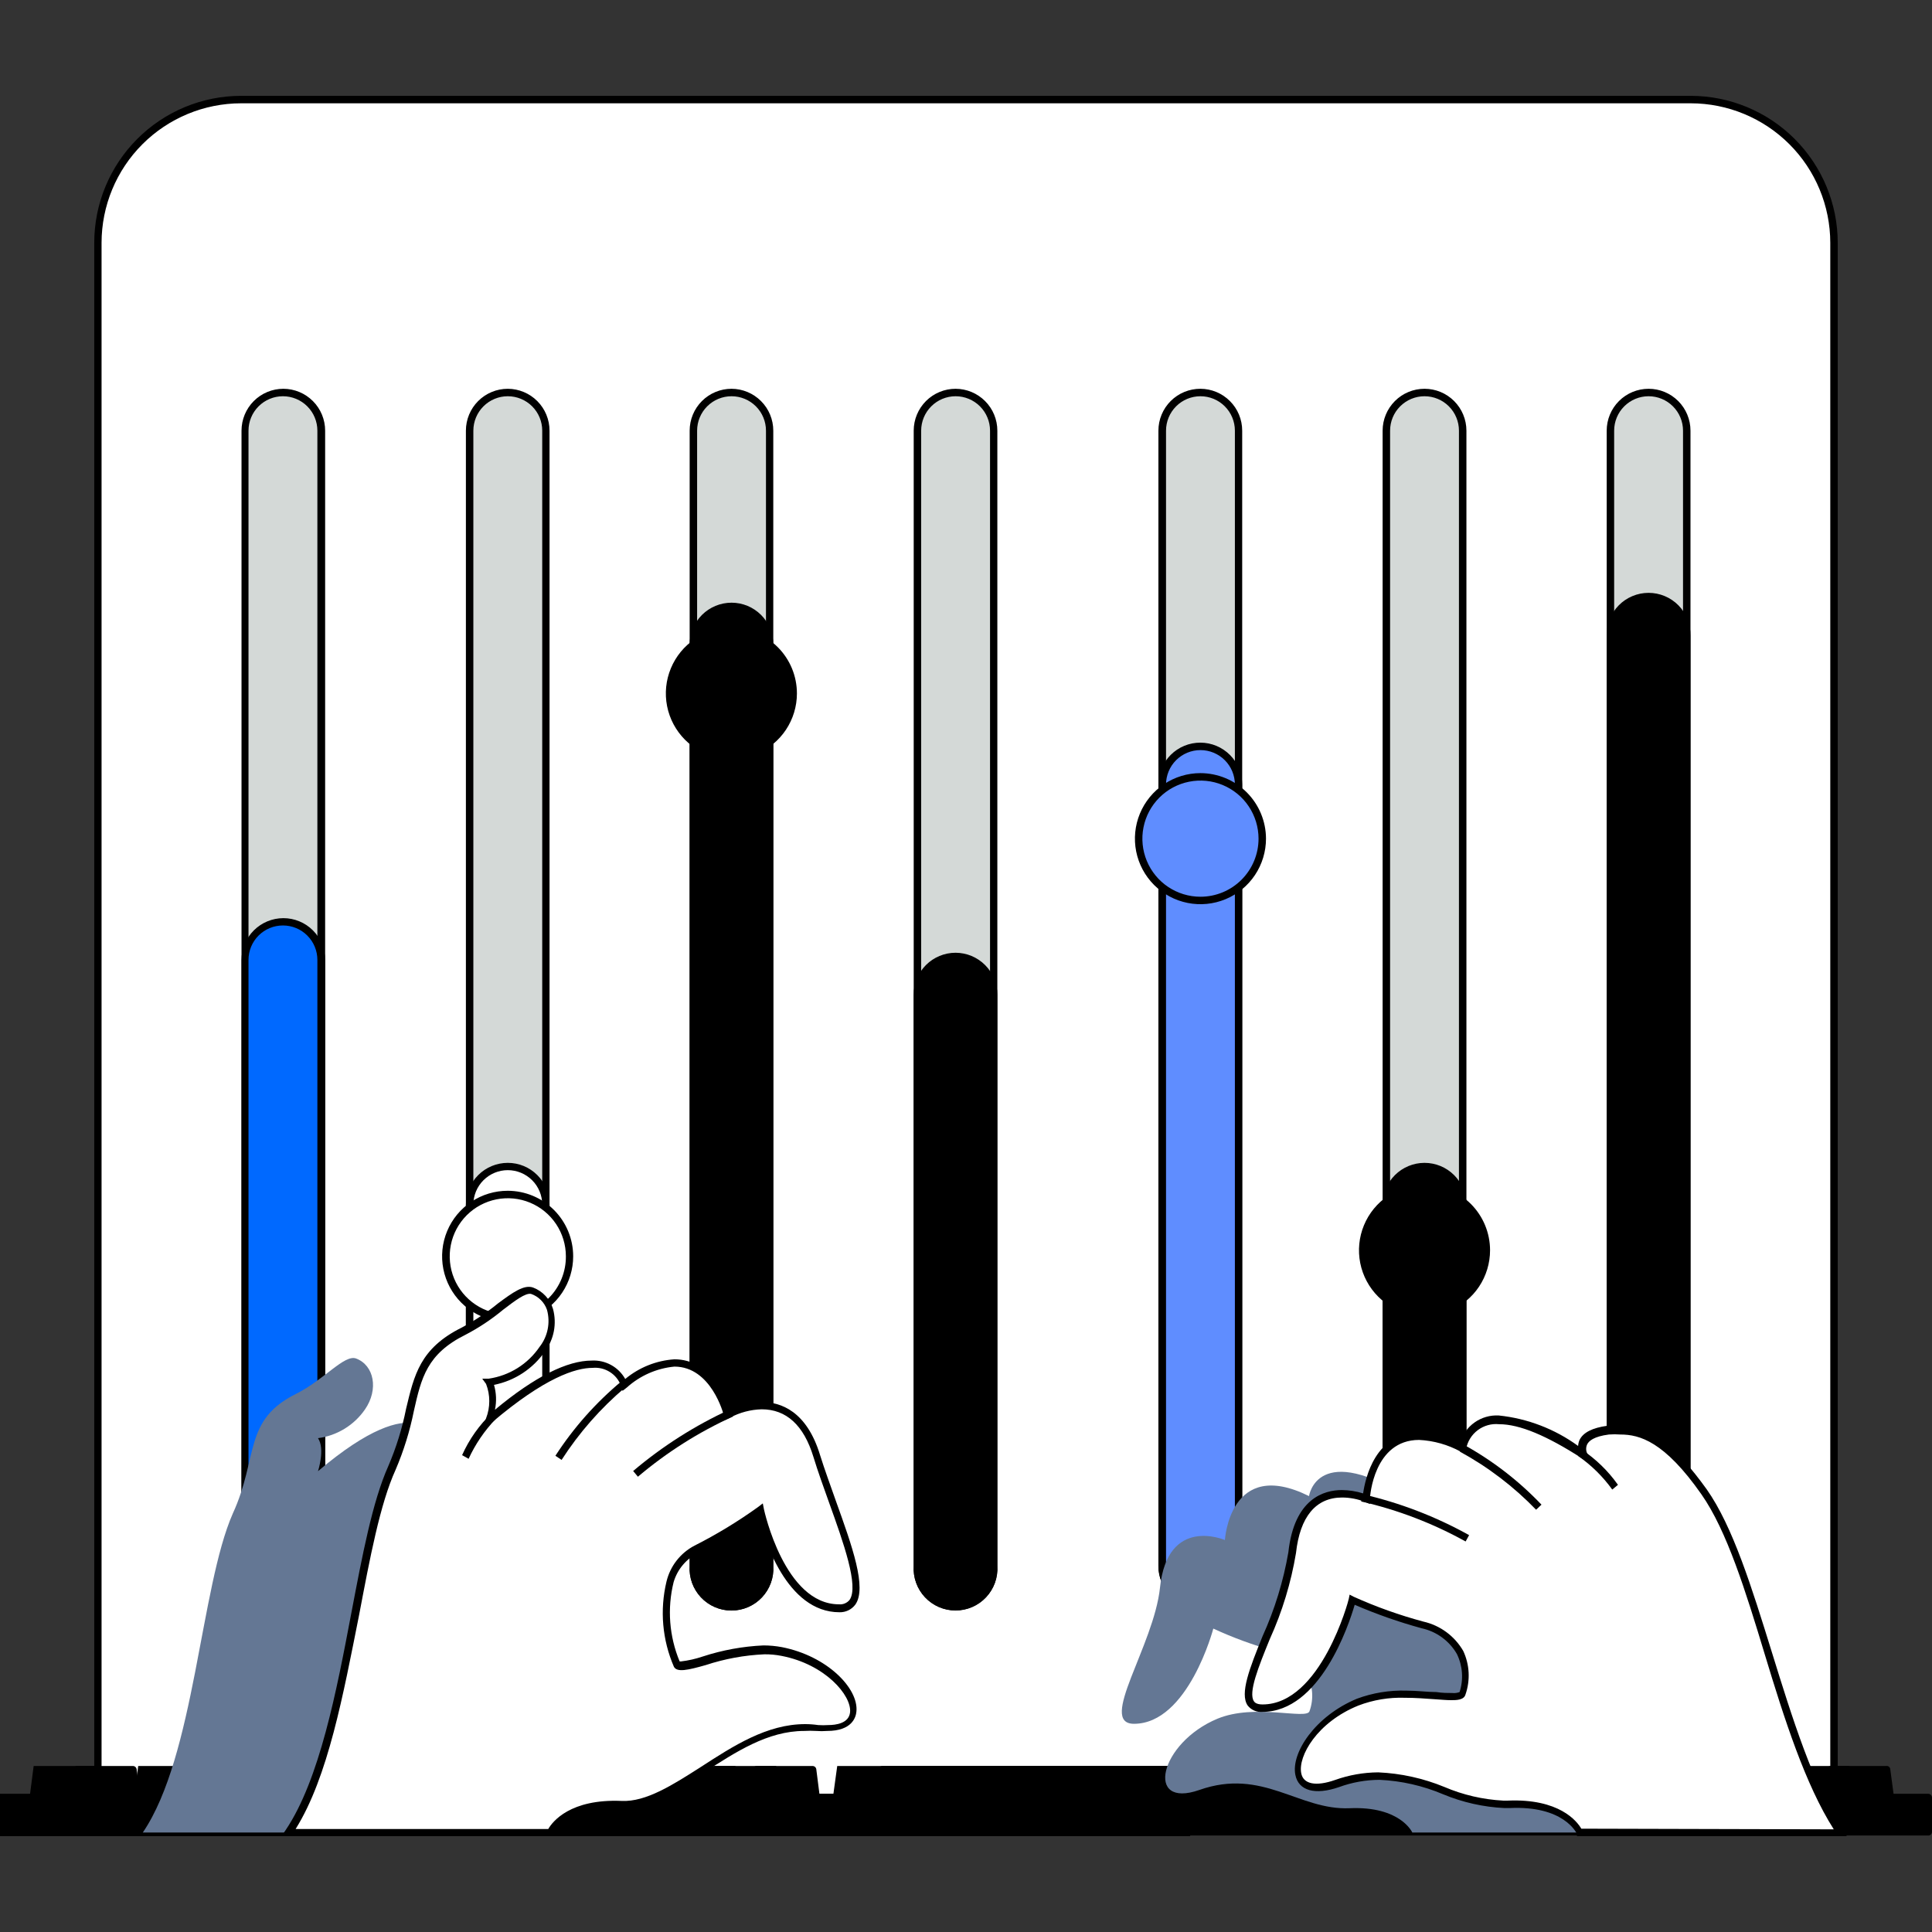 <?xml version="1.0" encoding="UTF-8"?>
<svg xmlns="http://www.w3.org/2000/svg" width="120" height="120" viewBox="0 0 120 120" fill="none">
  <rect x="0" y="0" width="120" height="120" fill="#333333" stroke="none"/>
  <path d="M105.019 6.18H14.972C12.619 6.18 10.363 7.114 8.699 8.778C7.036 10.441 6.101 12.698 6.101 15.05V113.169H113.919V15.08C113.923 13.91 113.695 12.751 113.249 11.669C112.803 10.588 112.148 9.605 111.321 8.778C110.493 7.951 109.511 7.295 108.429 6.849C107.348 6.403 106.188 6.176 105.019 6.18Z" fill="white"></path>
  <path d="M105.018 5.953H14.972C12.553 5.956 10.234 6.918 8.524 8.63C6.815 10.341 5.854 12.661 5.854 15.08V113.199C5.853 113.23 5.858 113.26 5.869 113.289C5.88 113.318 5.896 113.344 5.917 113.366C5.938 113.388 5.964 113.406 5.992 113.418C6.02 113.43 6.051 113.436 6.081 113.436H113.919C113.949 113.436 113.979 113.43 114.008 113.418C114.036 113.406 114.061 113.388 114.082 113.366C114.104 113.344 114.12 113.318 114.131 113.289C114.142 113.26 114.147 113.23 114.145 113.199V15.08C114.143 12.66 113.18 10.34 111.469 8.629C109.758 6.918 107.438 5.956 105.018 5.953ZM113.682 112.972H6.308V15.08C6.31 12.783 7.224 10.581 8.848 8.957C10.472 7.333 12.675 6.419 14.972 6.416H105.018C107.315 6.419 109.517 7.333 111.142 8.957C112.766 10.581 113.679 12.783 113.682 15.08V112.972Z" fill="black"></path>
  <path d="M17.603 24.375C16.973 24.375 16.369 24.625 15.924 25.07C15.478 25.516 15.228 26.12 15.228 26.75V97.271C15.267 97.874 15.533 98.439 15.973 98.851C16.414 99.264 16.995 99.494 17.598 99.494C18.202 99.494 18.783 99.264 19.223 98.851C19.663 98.439 19.93 97.874 19.969 97.271V26.75C19.969 26.122 19.72 25.519 19.276 25.074C18.833 24.628 18.231 24.377 17.603 24.375Z" fill="#D4D9D7"></path>
  <path d="M17.603 24.148C16.913 24.148 16.251 24.422 15.763 24.91C15.275 25.398 15.001 26.06 15.001 26.75V97.272C14.979 97.626 15.03 97.981 15.151 98.315C15.272 98.65 15.459 98.955 15.703 99.214C15.946 99.473 16.24 99.679 16.566 99.82C16.892 99.961 17.243 100.034 17.598 100.034C17.954 100.034 18.305 99.961 18.631 99.82C18.957 99.679 19.251 99.473 19.494 99.214C19.737 98.955 19.925 98.65 20.046 98.315C20.166 97.981 20.217 97.626 20.195 97.272V26.75C20.195 26.062 19.923 25.401 19.437 24.914C18.951 24.426 18.292 24.151 17.603 24.148ZM19.713 97.272C19.713 97.839 19.487 98.383 19.086 98.784C18.685 99.185 18.141 99.41 17.574 99.41C17.006 99.41 16.462 99.185 16.061 98.784C15.66 98.383 15.435 97.839 15.435 97.272V26.75C15.435 26.183 15.66 25.639 16.061 25.238C16.462 24.837 17.006 24.611 17.574 24.611C18.141 24.611 18.685 24.837 19.086 25.238C19.487 25.639 19.713 26.183 19.713 26.75V97.272Z" fill="black"></path>
  <path d="M17.603 57.255C16.975 57.255 16.372 57.504 15.927 57.947C15.482 58.391 15.23 58.992 15.228 59.62V97.271C15.267 97.874 15.533 98.439 15.973 98.851C16.414 99.264 16.995 99.494 17.598 99.494C18.202 99.494 18.783 99.264 19.223 98.851C19.663 98.439 19.93 97.874 19.969 97.271V59.62C19.966 58.994 19.716 58.394 19.273 57.951C18.83 57.508 18.23 57.258 17.603 57.255Z" fill="#0069FF"></path>
  <path d="M17.603 57.028C16.915 57.028 16.255 57.301 15.767 57.787C15.279 58.273 15.004 58.932 15.001 59.62V97.271C14.979 97.626 15.03 97.981 15.151 98.315C15.272 98.649 15.459 98.955 15.703 99.214C15.946 99.473 16.24 99.679 16.566 99.82C16.892 99.961 17.243 100.034 17.598 100.034C17.954 100.034 18.305 99.961 18.631 99.82C18.957 99.679 19.251 99.473 19.494 99.214C19.737 98.955 19.925 98.649 20.046 98.315C20.166 97.981 20.217 97.626 20.195 97.271V59.62C20.195 59.28 20.128 58.943 19.998 58.629C19.868 58.314 19.677 58.028 19.436 57.788C19.196 57.547 18.91 57.356 18.595 57.226C18.281 57.095 17.944 57.028 17.603 57.028ZM19.713 97.271C19.713 97.839 19.487 98.383 19.086 98.784C18.685 99.185 18.141 99.41 17.574 99.41C17.006 99.41 16.462 99.185 16.061 98.784C15.66 98.383 15.435 97.839 15.435 97.271V59.62C15.435 59.053 15.66 58.509 16.061 58.108C16.462 57.707 17.006 57.482 17.574 57.482C18.141 57.482 18.685 57.707 19.086 58.108C19.487 58.509 19.713 59.053 19.713 59.62V97.271Z" fill="black"></path>
  <path d="M31.54 24.375C30.91 24.375 30.306 24.625 29.86 25.07C29.415 25.516 29.165 26.12 29.165 26.75V97.271C29.204 97.874 29.47 98.439 29.911 98.851C30.351 99.264 30.932 99.494 31.535 99.494C32.139 99.494 32.72 99.264 33.16 98.851C33.6 98.439 33.867 97.874 33.906 97.271V26.75C33.906 26.122 33.657 25.519 33.213 25.074C32.77 24.628 32.168 24.377 31.54 24.375Z" fill="#D4D9D7"></path>
  <path d="M31.54 24.148C30.85 24.148 30.188 24.422 29.7 24.91C29.212 25.398 28.938 26.06 28.938 26.75V97.272C28.916 97.626 28.967 97.981 29.088 98.315C29.208 98.65 29.396 98.955 29.64 99.214C29.883 99.473 30.177 99.679 30.503 99.82C30.828 99.961 31.18 100.034 31.535 100.034C31.89 100.034 32.242 99.961 32.568 99.82C32.894 99.679 33.188 99.473 33.431 99.214C33.674 98.955 33.862 98.65 33.983 98.315C34.103 97.981 34.154 97.626 34.132 97.272V26.75C34.132 26.062 33.859 25.401 33.374 24.914C32.888 24.426 32.228 24.151 31.54 24.148ZM33.679 97.272C33.679 97.839 33.454 98.383 33.053 98.784C32.651 99.185 32.107 99.41 31.54 99.41C30.973 99.41 30.429 99.185 30.028 98.784C29.627 98.383 29.401 97.839 29.401 97.272V26.75C29.401 26.183 29.627 25.639 30.028 25.238C30.429 24.837 30.973 24.611 31.54 24.611C32.107 24.611 32.651 24.837 33.053 25.238C33.454 25.639 33.679 26.183 33.679 26.75V97.272Z" fill="black"></path>
  <path d="M31.54 72.454C31.229 72.452 30.92 72.513 30.632 72.631C30.344 72.749 30.082 72.923 29.861 73.143C29.64 73.363 29.465 73.624 29.346 73.912C29.226 74.199 29.165 74.508 29.165 74.819V97.272C29.204 97.874 29.47 98.439 29.911 98.852C30.351 99.264 30.932 99.494 31.535 99.494C32.139 99.494 32.72 99.264 33.16 98.852C33.6 98.439 33.867 97.874 33.906 97.272V74.819C33.906 74.192 33.656 73.59 33.213 73.147C32.769 72.703 32.167 72.454 31.54 72.454Z" fill="white"></path>
  <path d="M31.54 72.227C30.852 72.227 30.191 72.5 29.704 72.986C29.216 73.472 28.941 74.131 28.938 74.819V97.272C28.916 97.626 28.967 97.982 29.088 98.316C29.208 98.65 29.396 98.956 29.64 99.214C29.883 99.473 30.177 99.679 30.503 99.82C30.828 99.961 31.18 100.034 31.535 100.034C31.89 100.034 32.242 99.961 32.568 99.82C32.894 99.679 33.188 99.473 33.431 99.214C33.674 98.956 33.862 98.65 33.983 98.316C34.103 97.982 34.154 97.626 34.132 97.272V74.819C34.132 74.479 34.065 74.142 33.935 73.827C33.805 73.513 33.614 73.227 33.373 72.986C33.132 72.746 32.847 72.555 32.532 72.424C32.218 72.294 31.881 72.227 31.54 72.227ZM33.679 97.272C33.679 97.839 33.454 98.383 33.053 98.784C32.651 99.185 32.107 99.411 31.54 99.411C30.973 99.411 30.429 99.185 30.028 98.784C29.627 98.383 29.401 97.839 29.401 97.272V74.819C29.401 74.252 29.627 73.708 30.028 73.307C30.429 72.906 30.973 72.68 31.54 72.68C32.107 72.68 32.651 72.906 33.053 73.307C33.454 73.708 33.679 74.252 33.679 74.819V97.272Z" fill="black"></path>
  <path d="M31.54 74.228C30.779 74.226 30.035 74.449 29.402 74.871C28.768 75.292 28.274 75.891 27.982 76.594C27.689 77.296 27.612 78.069 27.759 78.815C27.906 79.562 28.271 80.248 28.809 80.786C29.346 81.325 30.031 81.692 30.777 81.841C31.523 81.99 32.296 81.914 32.999 81.624C33.702 81.333 34.303 80.84 34.726 80.208C35.148 79.576 35.374 78.832 35.374 78.072C35.372 77.055 34.967 76.08 34.249 75.36C33.531 74.64 32.557 74.233 31.54 74.228Z" fill="white"></path>
  <path d="M31.54 73.961C30.735 73.96 29.947 74.197 29.276 74.643C28.605 75.089 28.082 75.724 27.772 76.468C27.463 77.211 27.381 78.03 27.537 78.82C27.693 79.61 28.08 80.337 28.648 80.907C29.217 81.477 29.943 81.866 30.733 82.024C31.523 82.182 32.342 82.102 33.086 81.794C33.83 81.486 34.467 80.964 34.914 80.295C35.362 79.625 35.601 78.838 35.601 78.032C35.601 76.954 35.173 75.92 34.412 75.157C33.651 74.394 32.618 73.964 31.54 73.961ZM31.54 81.639C30.827 81.639 30.129 81.428 29.536 81.031C28.943 80.635 28.48 80.072 28.207 79.413C27.934 78.753 27.863 78.028 28.002 77.328C28.141 76.629 28.485 75.986 28.989 75.481C29.494 74.977 30.137 74.633 30.836 74.494C31.536 74.355 32.261 74.426 32.921 74.699C33.58 74.972 34.143 75.435 34.54 76.028C34.936 76.621 35.148 77.319 35.148 78.032C35.151 78.509 35.061 78.981 34.882 79.423C34.702 79.865 34.437 80.267 34.102 80.606C33.767 80.944 33.368 81.214 32.928 81.398C32.489 81.582 32.017 81.678 31.54 81.679V81.639Z" fill="black"></path>
  <path d="M45.437 24.375C45.125 24.375 44.817 24.436 44.528 24.555C44.24 24.675 43.978 24.85 43.758 25.07C43.537 25.291 43.362 25.553 43.243 25.841C43.123 26.129 43.062 26.438 43.062 26.75V97.271C43.101 97.874 43.367 98.439 43.808 98.851C44.248 99.264 44.829 99.494 45.432 99.494C46.036 99.494 46.617 99.264 47.057 98.851C47.497 98.439 47.764 97.874 47.803 97.271V26.75C47.803 26.122 47.554 25.519 47.111 25.074C46.667 24.628 46.066 24.377 45.437 24.375Z" fill="#D4D9D7"></path>
  <path d="M45.438 24.148C44.747 24.148 44.086 24.422 43.598 24.91C43.11 25.398 42.836 26.06 42.836 26.75V97.272C42.814 97.626 42.865 97.981 42.985 98.315C43.106 98.65 43.294 98.955 43.537 99.214C43.78 99.473 44.074 99.679 44.4 99.82C44.726 99.961 45.077 100.034 45.433 100.034C45.788 100.034 46.139 99.961 46.465 99.82C46.791 99.679 47.085 99.473 47.328 99.214C47.572 98.955 47.759 98.65 47.88 98.315C48.001 97.981 48.052 97.626 48.03 97.272V26.75C48.03 26.062 47.757 25.401 47.271 24.914C46.785 24.426 46.126 24.151 45.438 24.148ZM47.576 97.272C47.576 97.552 47.521 97.831 47.414 98.09C47.306 98.35 47.148 98.585 46.95 98.784C46.751 98.983 46.516 99.14 46.256 99.248C45.996 99.355 45.718 99.41 45.438 99.41C45.157 99.41 44.879 99.355 44.619 99.248C44.36 99.14 44.124 98.983 43.925 98.784C43.727 98.585 43.569 98.35 43.462 98.09C43.354 97.831 43.299 97.552 43.299 97.272V26.75C43.299 26.183 43.524 25.639 43.925 25.238C44.326 24.837 44.87 24.611 45.438 24.611C46.005 24.611 46.549 24.837 46.95 25.238C47.351 25.639 47.576 26.183 47.576 26.75V97.272Z" fill="black"></path>
  <path d="M45.437 37.661C44.809 37.661 44.206 37.91 43.761 38.353C43.316 38.796 43.065 39.398 43.062 40.026V97.271C43.101 97.874 43.367 98.439 43.808 98.851C44.248 99.264 44.829 99.494 45.432 99.494C46.036 99.494 46.617 99.264 47.057 98.851C47.497 98.439 47.764 97.874 47.803 97.271V40.026C47.8 39.4 47.55 38.799 47.107 38.356C46.664 37.913 46.064 37.663 45.437 37.661Z" fill="black"></path>
  <path d="M45.438 37.434C44.749 37.434 44.089 37.707 43.601 38.193C43.113 38.679 42.838 39.338 42.836 40.026V97.272C42.814 97.626 42.865 97.981 42.985 98.315C43.106 98.649 43.294 98.955 43.537 99.214C43.78 99.473 44.074 99.679 44.4 99.82C44.726 99.961 45.077 100.034 45.433 100.034C45.788 100.034 46.139 99.961 46.465 99.82C46.791 99.679 47.085 99.473 47.328 99.214C47.572 98.955 47.759 98.649 47.88 98.315C48.001 97.981 48.052 97.626 48.03 97.272V40.026C48.03 39.339 47.757 38.679 47.27 38.193C46.784 37.707 46.125 37.434 45.438 37.434ZM47.576 97.272C47.576 97.552 47.521 97.831 47.414 98.09C47.306 98.349 47.148 98.585 46.95 98.784C46.751 98.982 46.516 99.14 46.256 99.248C45.996 99.355 45.718 99.41 45.438 99.41C45.157 99.41 44.879 99.355 44.619 99.248C44.36 99.14 44.124 98.982 43.925 98.784C43.727 98.585 43.569 98.349 43.462 98.09C43.354 97.831 43.299 97.552 43.299 97.272V40.026C43.299 39.459 43.524 38.915 43.925 38.514C44.326 38.113 44.87 37.888 45.438 37.888C46.005 37.888 46.549 38.113 46.95 38.514C47.351 38.915 47.576 39.459 47.576 40.026V97.272Z" fill="black"></path>
  <path d="M59.354 24.375C58.724 24.375 58.12 24.625 57.675 25.07C57.229 25.516 56.979 26.12 56.979 26.75V97.271C57.018 97.874 57.285 98.439 57.725 98.851C58.165 99.264 58.746 99.494 59.349 99.494C59.953 99.494 60.534 99.264 60.974 98.851C61.414 98.439 61.681 97.874 61.72 97.271V26.75C61.72 26.122 61.471 25.519 61.028 25.074C60.584 24.628 59.983 24.377 59.354 24.375Z" fill="#D4D9D7"></path>
  <path d="M59.354 24.148C58.664 24.148 58.002 24.422 57.514 24.91C57.026 25.398 56.752 26.06 56.752 26.75V97.272C56.73 97.626 56.781 97.981 56.902 98.315C57.023 98.65 57.21 98.955 57.454 99.214C57.697 99.473 57.991 99.679 58.317 99.82C58.643 99.961 58.994 100.034 59.349 100.034C59.705 100.034 60.056 99.961 60.382 99.82C60.708 99.679 61.002 99.473 61.245 99.214C61.488 98.955 61.676 98.65 61.797 98.315C61.917 97.981 61.968 97.626 61.947 97.272V26.75C61.947 26.062 61.674 25.401 61.188 24.914C60.702 24.426 60.043 24.151 59.354 24.148ZM61.493 97.272C61.493 97.839 61.268 98.383 60.867 98.784C60.466 99.185 59.922 99.41 59.354 99.41C58.787 99.41 58.243 99.185 57.842 98.784C57.441 98.383 57.215 97.839 57.215 97.272V26.75C57.215 26.183 57.441 25.639 57.842 25.238C58.243 24.837 58.787 24.611 59.354 24.611C59.922 24.611 60.466 24.837 60.867 25.238C61.268 25.639 61.493 26.183 61.493 26.75V97.272Z" fill="black"></path>
  <path d="M59.354 59.404C58.724 59.404 58.12 59.654 57.675 60.099C57.229 60.545 56.979 61.149 56.979 61.779V97.262C57.018 97.864 57.285 98.429 57.725 98.842C58.165 99.254 58.746 99.484 59.349 99.484C59.953 99.484 60.534 99.254 60.974 98.842C61.414 98.429 61.681 97.864 61.72 97.262V61.779C61.72 61.151 61.471 60.548 61.028 60.103C60.584 59.658 59.983 59.406 59.354 59.404Z" fill="black"></path>
  <path d="M59.354 59.177C58.664 59.177 58.002 59.451 57.514 59.939C57.026 60.427 56.752 61.089 56.752 61.779V97.261C56.73 97.616 56.781 97.971 56.902 98.305C57.023 98.639 57.21 98.945 57.454 99.204C57.697 99.463 57.991 99.669 58.317 99.81C58.643 99.951 58.994 100.023 59.349 100.023C59.705 100.023 60.056 99.951 60.382 99.81C60.708 99.669 61.002 99.463 61.245 99.204C61.488 98.945 61.676 98.639 61.797 98.305C61.917 97.971 61.968 97.616 61.947 97.261V61.779C61.947 61.09 61.674 60.43 61.188 59.942C60.702 59.455 60.043 59.179 59.354 59.177ZM61.493 97.271C61.493 97.838 61.268 98.382 60.867 98.784C60.466 99.185 59.922 99.41 59.354 99.41C58.787 99.41 58.243 99.185 57.842 98.784C57.441 98.382 57.215 97.838 57.215 97.271V61.789C57.215 61.221 57.441 60.677 57.842 60.276C58.243 59.875 58.787 59.65 59.354 59.65C59.922 59.65 60.466 59.875 60.867 60.276C61.268 60.677 61.493 61.221 61.493 61.789V97.271Z" fill="black"></path>
  <path d="M74.562 24.375C74.251 24.375 73.943 24.436 73.655 24.555C73.367 24.675 73.106 24.85 72.886 25.071C72.667 25.291 72.493 25.553 72.374 25.842C72.256 26.13 72.196 26.438 72.197 26.75V97.271C72.197 97.899 72.446 98.501 72.89 98.944C73.334 99.388 73.935 99.637 74.562 99.637C75.19 99.637 75.792 99.388 76.235 98.944C76.679 98.501 76.928 97.899 76.928 97.271V26.75C76.929 26.438 76.869 26.13 76.751 25.842C76.632 25.553 76.459 25.291 76.239 25.071C76.019 24.85 75.758 24.675 75.47 24.555C75.182 24.436 74.874 24.375 74.562 24.375Z" fill="#D4D9D7"></path>
  <path d="M74.563 24.148C74.22 24.147 73.881 24.213 73.564 24.343C73.247 24.473 72.959 24.665 72.716 24.907C72.474 25.148 72.281 25.436 72.15 25.752C72.018 26.068 71.951 26.407 71.951 26.75V97.272C71.951 97.962 72.225 98.624 72.713 99.112C73.201 99.6 73.863 99.874 74.553 99.874C75.243 99.874 75.905 99.6 76.393 99.112C76.881 98.624 77.155 97.962 77.155 97.272V26.75C77.155 26.062 76.882 25.401 76.396 24.914C75.91 24.426 75.251 24.151 74.563 24.148ZM76.701 97.272C76.701 97.839 76.476 98.383 76.075 98.784C75.674 99.185 75.13 99.41 74.563 99.41C73.995 99.41 73.451 99.185 73.05 98.784C72.649 98.383 72.424 97.839 72.424 97.272V26.75C72.424 26.183 72.649 25.639 73.05 25.238C73.451 24.837 73.995 24.611 74.563 24.611C75.13 24.611 75.674 24.837 76.075 25.238C76.476 25.639 76.701 26.183 76.701 26.75V97.272Z" fill="black"></path>
  <path d="M74.562 46.364C74.251 46.364 73.943 46.425 73.655 46.545C73.367 46.664 73.106 46.839 72.886 47.06C72.667 47.281 72.493 47.543 72.374 47.831C72.256 48.119 72.196 48.428 72.197 48.739V97.271C72.197 97.899 72.446 98.5 72.89 98.944C73.334 99.388 73.935 99.637 74.562 99.637C75.19 99.637 75.792 99.388 76.235 98.944C76.679 98.5 76.928 97.899 76.928 97.271V48.729C76.928 48.102 76.679 47.5 76.235 47.057C75.792 46.613 75.19 46.364 74.562 46.364Z" fill="#5F8DFF"></path>
  <path d="M74.563 46.127C74.22 46.126 73.881 46.192 73.564 46.322C73.247 46.452 72.959 46.644 72.716 46.886C72.474 47.127 72.281 47.415 72.15 47.731C72.018 48.047 71.951 48.386 71.951 48.729V97.271C71.951 97.961 72.225 98.623 72.713 99.111C73.201 99.599 73.863 99.873 74.553 99.873C75.243 99.873 75.905 99.599 76.393 99.111C76.881 98.623 77.155 97.961 77.155 97.271V48.729C77.155 48.041 76.882 47.38 76.396 46.893C75.91 46.405 75.251 46.13 74.563 46.127ZM76.701 97.271C76.701 97.838 76.476 98.382 76.075 98.784C75.674 99.185 75.13 99.41 74.563 99.41C73.995 99.41 73.451 99.185 73.05 98.784C72.649 98.382 72.424 97.838 72.424 97.271V48.729C72.424 48.162 72.649 47.618 73.05 47.217C73.451 46.816 73.995 46.59 74.563 46.59C75.13 46.59 75.674 46.816 76.075 47.217C76.476 47.618 76.701 48.162 76.701 48.729V97.271Z" fill="black"></path>
  <path d="M74.562 48.256C73.801 48.254 73.057 48.478 72.423 48.9C71.79 49.322 71.295 49.922 71.003 50.625C70.711 51.328 70.634 52.101 70.782 52.848C70.93 53.594 71.296 54.28 71.835 54.818C72.373 55.356 73.059 55.723 73.805 55.871C74.552 56.019 75.326 55.942 76.028 55.65C76.731 55.358 77.331 54.863 77.753 54.23C78.174 53.596 78.399 52.852 78.397 52.09C78.394 51.074 77.989 50.101 77.271 49.382C76.552 48.664 75.579 48.259 74.562 48.256Z" fill="#5F8DFF"></path>
  <path d="M74.563 48.02C73.757 48.02 72.971 48.259 72.301 48.706C71.632 49.153 71.11 49.789 70.802 50.533C70.494 51.277 70.413 52.095 70.57 52.885C70.727 53.674 71.115 54.4 71.684 54.969C72.254 55.538 72.979 55.926 73.768 56.083C74.558 56.24 75.376 56.16 76.12 55.851C76.864 55.543 77.5 55.022 77.947 54.352C78.394 53.683 78.633 52.896 78.633 52.091C78.631 51.012 78.201 49.978 77.438 49.215C76.675 48.452 75.641 48.023 74.563 48.02ZM74.563 55.698C73.849 55.698 73.152 55.486 72.558 55.09C71.965 54.694 71.503 54.13 71.23 53.471C70.957 52.812 70.885 52.087 71.025 51.387C71.164 50.687 71.507 50.044 72.012 49.54C72.516 49.035 73.159 48.692 73.859 48.553C74.559 48.413 75.284 48.485 75.943 48.758C76.602 49.031 77.166 49.493 77.562 50.087C77.958 50.68 78.17 51.377 78.17 52.091C78.17 53.047 77.79 53.965 77.113 54.642C76.437 55.318 75.519 55.698 74.563 55.698Z" fill="black"></path>
  <path d="M45.437 39.227C44.677 39.227 43.934 39.453 43.302 39.875C42.669 40.298 42.177 40.898 41.886 41.6C41.595 42.303 41.519 43.076 41.667 43.821C41.815 44.567 42.181 45.252 42.719 45.79C43.257 46.327 43.942 46.693 44.687 46.842C45.433 46.99 46.206 46.914 46.908 46.623C47.611 46.332 48.211 45.839 48.633 45.207C49.056 44.575 49.281 43.832 49.281 43.072C49.281 42.052 48.876 41.074 48.155 40.353C47.434 39.633 46.457 39.227 45.437 39.227Z" fill="black"></path>
  <path d="M45.437 39.001C44.632 38.999 43.844 39.236 43.173 39.682C42.502 40.128 41.979 40.763 41.67 41.507C41.36 42.251 41.278 43.069 41.434 43.86C41.59 44.65 41.977 45.376 42.546 45.947C43.115 46.517 43.84 46.905 44.63 47.063C45.42 47.221 46.239 47.141 46.983 46.833C47.727 46.526 48.364 46.004 48.812 45.334C49.259 44.664 49.498 43.877 49.498 43.072C49.498 41.994 49.071 40.96 48.309 40.197C47.548 39.434 46.515 39.004 45.437 39.001ZM45.437 46.679C44.724 46.679 44.026 46.467 43.433 46.071C42.84 45.675 42.378 45.111 42.105 44.452C41.832 43.793 41.76 43.068 41.899 42.368C42.038 41.668 42.382 41.025 42.887 40.521C43.391 40.016 44.034 39.673 44.734 39.534C45.433 39.394 46.159 39.466 46.818 39.739C47.477 40.012 48.041 40.474 48.437 41.068C48.833 41.661 49.045 42.358 49.045 43.072C49.042 44.028 48.661 44.944 47.985 45.62C47.309 46.295 46.393 46.676 45.437 46.679Z" fill="black"></path>
  <path d="M88.48 24.375C88.168 24.375 87.86 24.436 87.572 24.555C87.284 24.675 87.023 24.85 86.803 25.071C86.584 25.291 86.41 25.553 86.291 25.842C86.173 26.13 86.113 26.438 86.114 26.75V97.271C86.114 97.899 86.363 98.501 86.807 98.944C87.251 99.388 87.852 99.637 88.48 99.637C89.107 99.637 89.709 99.388 90.152 98.944C90.596 98.501 90.845 97.899 90.845 97.271V26.75C90.846 26.438 90.786 26.13 90.668 25.842C90.549 25.553 90.376 25.291 90.156 25.071C89.936 24.85 89.675 24.675 89.387 24.555C89.099 24.436 88.791 24.375 88.48 24.375Z" fill="#D4D9D7"></path>
  <path d="M88.48 24.148C87.789 24.148 87.127 24.422 86.64 24.91C86.152 25.398 85.877 26.06 85.877 26.75V97.272C85.877 97.962 86.152 98.624 86.64 99.112C87.127 99.6 87.789 99.874 88.48 99.874C89.17 99.874 89.832 99.6 90.319 99.112C90.807 98.624 91.082 97.962 91.082 97.272V26.75C91.082 26.06 90.807 25.398 90.319 24.91C89.832 24.422 89.17 24.148 88.48 24.148ZM90.618 97.272C90.618 97.839 90.393 98.383 89.992 98.784C89.591 99.185 89.047 99.41 88.48 99.41C87.912 99.41 87.368 99.185 86.967 98.784C86.566 98.383 86.341 97.839 86.341 97.272V26.75C86.341 26.183 86.566 25.639 86.967 25.238C87.368 24.837 87.912 24.611 88.48 24.611C89.047 24.611 89.591 24.837 89.992 25.238C90.393 25.639 90.618 26.183 90.618 26.75V97.272Z" fill="black"></path>
  <path d="M88.48 72.454C88.168 72.452 87.86 72.513 87.573 72.631C87.285 72.749 87.024 72.924 86.804 73.144C86.584 73.364 86.41 73.625 86.291 73.912C86.173 74.2 86.113 74.508 86.114 74.819V97.272C86.114 97.899 86.363 98.501 86.807 98.944C87.251 99.388 87.852 99.637 88.48 99.637C89.107 99.637 89.709 99.388 90.152 98.944C90.596 98.501 90.845 97.899 90.845 97.272V74.819C90.846 74.508 90.786 74.2 90.668 73.912C90.549 73.625 90.375 73.364 90.155 73.144C89.935 72.924 89.674 72.749 89.386 72.631C89.099 72.513 88.79 72.452 88.48 72.454Z" fill="black"></path>
  <path d="M88.48 72.227C87.791 72.227 87.131 72.5 86.643 72.986C86.155 73.472 85.88 74.131 85.877 74.819V97.272C85.877 97.962 86.152 98.624 86.64 99.112C87.127 99.6 87.789 99.874 88.48 99.874C89.17 99.874 89.832 99.6 90.319 99.112C90.807 98.624 91.082 97.962 91.082 97.272V74.819C91.079 74.131 90.804 73.472 90.316 72.986C89.828 72.5 89.168 72.227 88.48 72.227ZM90.618 97.272C90.618 97.839 90.393 98.383 89.992 98.784C89.591 99.185 89.047 99.411 88.48 99.411C87.912 99.411 87.368 99.185 86.967 98.784C86.566 98.383 86.341 97.839 86.341 97.272V74.819C86.341 74.252 86.566 73.708 86.967 73.307C87.368 72.906 87.912 72.68 88.48 72.68C89.047 72.68 89.591 72.906 89.992 73.307C90.393 73.708 90.618 74.252 90.618 74.819V97.272Z" fill="black"></path>
  <path d="M88.48 73.814C87.719 73.811 86.975 74.035 86.341 74.457C85.708 74.878 85.214 75.477 84.921 76.18C84.629 76.882 84.551 77.655 84.699 78.401C84.846 79.148 85.211 79.833 85.748 80.372C86.285 80.911 86.971 81.278 87.716 81.427C88.462 81.576 89.236 81.5 89.939 81.21C90.642 80.919 91.243 80.426 91.665 79.794C92.088 79.162 92.314 78.418 92.314 77.657C92.314 76.64 91.91 75.663 91.192 74.943C90.473 74.222 89.498 73.816 88.48 73.814Z" fill="black"></path>
  <path d="M88.48 73.587C87.674 73.587 86.888 73.826 86.218 74.273C85.549 74.72 85.027 75.356 84.719 76.1C84.411 76.844 84.33 77.662 84.487 78.452C84.644 79.241 85.032 79.967 85.601 80.536C86.171 81.105 86.896 81.493 87.685 81.65C88.475 81.807 89.293 81.726 90.037 81.418C90.781 81.11 91.417 80.588 91.864 79.919C92.311 79.25 92.55 78.463 92.55 77.657C92.55 76.578 92.121 75.543 91.358 74.779C90.595 74.016 89.559 73.587 88.48 73.587ZM88.48 81.265C87.766 81.265 87.069 81.053 86.475 80.657C85.882 80.261 85.42 79.697 85.147 79.038C84.874 78.379 84.802 77.653 84.942 76.954C85.081 76.254 85.424 75.611 85.929 75.107C86.433 74.602 87.076 74.259 87.776 74.12C88.476 73.98 89.201 74.052 89.86 74.325C90.519 74.598 91.083 75.06 91.479 75.653C91.875 76.247 92.087 76.944 92.087 77.657C92.087 78.614 91.707 79.532 91.03 80.208C90.354 80.885 89.436 81.265 88.48 81.265Z" fill="black"></path>
  <path d="M102.397 24.375C102.085 24.375 101.777 24.436 101.489 24.555C101.202 24.675 100.94 24.85 100.721 25.071C100.501 25.291 100.327 25.553 100.208 25.842C100.09 26.13 100.03 26.438 100.031 26.75V97.271C100.031 97.899 100.28 98.501 100.724 98.944C101.168 99.388 101.769 99.637 102.397 99.637C103.024 99.637 103.626 99.388 104.069 98.944C104.513 98.501 104.762 97.899 104.762 97.271V26.75C104.764 26.438 104.703 26.13 104.585 25.842C104.467 25.553 104.293 25.291 104.073 25.071C103.853 24.85 103.592 24.675 103.304 24.555C103.017 24.436 102.708 24.375 102.397 24.375Z" fill="#D4D9D7"></path>
  <path d="M102.397 24.148C101.707 24.148 101.045 24.422 100.557 24.91C100.069 25.398 99.795 26.06 99.795 26.75V97.272C99.795 97.962 100.069 98.624 100.557 99.112C101.045 99.6 101.707 99.874 102.397 99.874C103.087 99.874 103.749 99.6 104.237 99.112C104.725 98.624 104.999 97.962 104.999 97.272V26.75C104.999 26.06 104.725 25.398 104.237 24.91C103.749 24.422 103.087 24.148 102.397 24.148ZM104.536 97.272C104.536 97.839 104.31 98.383 103.909 98.784C103.508 99.185 102.964 99.41 102.397 99.41C101.829 99.41 101.285 99.185 100.884 98.784C100.483 98.383 100.258 97.839 100.258 97.272V26.75C100.258 26.183 100.483 25.639 100.884 25.238C101.285 24.837 101.829 24.611 102.397 24.611C102.964 24.611 103.508 24.837 103.909 25.238C104.31 25.639 104.536 26.183 104.536 26.75V97.272Z" fill="black"></path>
  <path d="M102.397 37.06C102.086 37.058 101.778 37.119 101.49 37.237C101.202 37.355 100.941 37.53 100.721 37.749C100.501 37.969 100.327 38.231 100.209 38.518C100.09 38.806 100.03 39.114 100.031 39.425V97.272C100.031 97.899 100.28 98.501 100.724 98.944C101.168 99.388 101.769 99.637 102.397 99.637C103.024 99.637 103.626 99.388 104.069 98.944C104.513 98.501 104.762 97.899 104.762 97.272V39.465C104.769 39.15 104.712 38.838 104.596 38.546C104.48 38.253 104.307 37.987 104.087 37.763C103.866 37.539 103.603 37.361 103.313 37.241C103.023 37.12 102.711 37.058 102.397 37.06Z" fill="black"></path>
  <path d="M102.397 36.823C102.052 36.823 101.71 36.891 101.392 37.025C101.074 37.158 100.785 37.353 100.543 37.599C100.301 37.845 100.11 38.136 99.981 38.456C99.853 38.777 99.79 39.119 99.795 39.464V97.271C99.795 97.961 100.069 98.623 100.557 99.111C101.045 99.599 101.707 99.873 102.397 99.873C103.087 99.873 103.749 99.599 104.237 99.111C104.725 98.623 104.999 97.961 104.999 97.271V39.464C105.004 39.119 104.941 38.777 104.812 38.456C104.684 38.136 104.493 37.845 104.251 37.599C104.009 37.353 103.72 37.158 103.402 37.025C103.083 36.891 102.742 36.823 102.397 36.823ZM104.536 97.271C104.536 97.838 104.31 98.382 103.909 98.784C103.508 99.185 102.964 99.41 102.397 99.41C101.83 99.41 101.286 99.185 100.884 98.784C100.483 98.382 100.258 97.838 100.258 97.271V39.464C100.258 38.897 100.483 38.353 100.884 37.952C101.286 37.551 101.83 37.325 102.397 37.325C102.964 37.325 103.508 37.551 103.909 37.952C104.31 38.353 104.536 38.897 104.536 39.464V97.271Z" fill="black"></path>
  <path d="M34.753 109.917L34.517 111.691H38.429L38.193 109.917H34.753Z" fill="black"></path>
  <path d="M34.546 109.69L34.251 111.918H38.686L38.439 109.69H34.546ZM34.783 111.455L34.95 110.144H37.996L38.163 111.455H34.783Z" fill="black"></path>
  <path d="M39.632 109.917L39.395 111.691H43.308L43.072 109.917H39.632Z" fill="black"></path>
  <path d="M39.425 109.69L39.139 111.918H43.575L43.279 109.69H39.425ZM39.661 111.455L39.829 110.144H42.875L43.042 111.455H39.661Z" fill="black"></path>
  <path d="M44.511 109.917L44.274 111.691H48.187L47.951 109.917H44.511Z" fill="black"></path>
  <path d="M44.353 109.69L44.067 111.918H48.503L48.207 109.69H44.353ZM44.59 111.455L44.757 110.144H47.803L47.971 111.455H44.59Z" fill="black"></path>
  <path d="M52.209 109.917L51.962 111.691H88.095L87.859 109.917H52.209Z" fill="black"></path>
  <path d="M52.002 109.69L51.696 111.918H88.361L88.056 109.69H52.002ZM52.238 111.415L52.416 110.104H87.652L87.839 111.415H52.238Z" fill="black"></path>
  <path d="M92.452 109.917L92.225 111.691H96.128L95.901 109.917H92.452Z" fill="black"></path>
  <path d="M92.255 109.69L91.959 111.918H96.394L96.099 109.69H92.255ZM92.481 111.455L92.659 110.144H95.695L95.872 111.455H92.481Z" fill="black"></path>
  <path d="M96.581 109.917L96.355 111.691H100.258L100.031 109.917H96.581Z" fill="black"></path>
  <path d="M96.384 109.69L96.089 111.918H100.534L100.238 109.69H96.384ZM96.591 111.415L96.769 110.104H99.804L99.982 111.415H96.591Z" fill="black"></path>
  <path d="M101.46 109.917L101.234 111.691H105.147L104.91 109.917H101.46Z" fill="black"></path>
  <path d="M101.263 109.69L100.968 111.918H105.403L105.117 109.69H101.263ZM101.519 111.415L101.687 110.104H104.733L104.9 111.415H101.519Z" fill="black"></path>
  <path d="M106.349 109.917L106.113 111.691H110.025L109.789 109.917H106.349Z" fill="black"></path>
  <path d="M106.142 109.69L105.846 111.918H110.282L109.996 109.69H106.142ZM106.378 111.455L106.546 110.144H109.592L109.759 111.455H106.378Z" fill="black"></path>
  <path d="M111.228 109.917L110.991 111.691H114.904L114.668 109.917H111.228Z" fill="black"></path>
  <path d="M111.021 109.69L110.735 111.918H115.161L114.875 109.69H111.021ZM111.257 111.455L111.425 110.144H114.471L114.638 111.455H111.257Z" fill="black"></path>
  <path d="M73.705 111.691H0.227V113.82H73.705V111.691Z" fill="black"></path>
  <path d="M0 114.047H73.922V111.415H0V114.047ZM0.463 111.918H73.478V113.583H0.463V111.918Z" fill="black"></path>
  <path d="M37.227 109.917L37.001 111.691H40.913L40.677 109.917H37.227Z" fill="black"></path>
  <path d="M40.677 109.69H37.227C37.172 109.69 37.118 109.71 37.076 109.746C37.035 109.782 37.008 109.833 37 109.888L36.774 111.662C36.751 111.719 36.751 111.782 36.774 111.839C36.796 111.864 36.824 111.883 36.854 111.897C36.885 111.91 36.918 111.918 36.951 111.918H40.894C40.925 111.917 40.957 111.91 40.986 111.896C41.015 111.883 41.04 111.863 41.061 111.839C41.084 111.816 41.102 111.788 41.112 111.757C41.122 111.727 41.125 111.694 41.12 111.662L40.884 109.888C40.879 109.835 40.855 109.786 40.817 109.75C40.779 109.714 40.729 109.693 40.677 109.69ZM37.266 111.415L37.434 110.104H40.48L40.647 111.415H37.266Z" fill="black"></path>
  <path d="M28.258 109.917L28.021 111.691H31.934L31.707 109.917H28.258Z" fill="black"></path>
  <path d="M28.051 109.69L27.765 111.918H32.2L31.905 109.69H28.051ZM28.288 111.415L28.465 110.104H31.54L31.718 111.415H28.288Z" fill="black"></path>
  <path d="M30.742 109.917L30.505 111.691H34.418L34.191 109.917H30.742Z" fill="black"></path>
  <path d="M34.191 109.69H30.742C30.686 109.687 30.631 109.706 30.589 109.743C30.547 109.78 30.52 109.832 30.515 109.887L30.279 111.661C30.274 111.694 30.277 111.726 30.287 111.757C30.297 111.788 30.315 111.816 30.338 111.839C30.358 111.863 30.384 111.883 30.413 111.896C30.442 111.91 30.473 111.917 30.505 111.918H34.448C34.481 111.917 34.514 111.91 34.545 111.897C34.575 111.883 34.602 111.863 34.625 111.839C34.648 111.782 34.648 111.718 34.625 111.661L34.398 109.887C34.392 109.836 34.368 109.788 34.33 109.752C34.292 109.716 34.243 109.694 34.191 109.69ZM30.771 111.415L30.939 110.104H33.985L34.152 111.415H30.771Z" fill="black"></path>
  <path d="M21.773 109.917L21.536 111.691H25.449L25.212 109.917H21.773Z" fill="black"></path>
  <path d="M21.566 109.69L21.27 111.918H25.705L25.419 109.69H21.566ZM21.802 111.455L21.97 110.144H25.015L25.183 111.455H21.802Z" fill="black"></path>
  <path d="M24.247 109.917L24.02 111.691H27.933L27.696 109.917H24.247Z" fill="black"></path>
  <path d="M27.696 109.69H24.246C24.191 109.69 24.137 109.71 24.096 109.746C24.054 109.782 24.027 109.833 24.02 109.887L23.793 111.662C23.789 111.693 23.791 111.725 23.8 111.755C23.808 111.786 23.823 111.814 23.842 111.839C23.865 111.863 23.892 111.883 23.923 111.897C23.953 111.91 23.986 111.917 24.02 111.918H27.962C27.996 111.919 28.029 111.912 28.06 111.898C28.09 111.885 28.118 111.864 28.14 111.839C28.163 111.816 28.18 111.788 28.19 111.757C28.201 111.727 28.203 111.694 28.199 111.662L27.962 109.887C27.96 109.856 27.951 109.825 27.936 109.798C27.921 109.77 27.9 109.746 27.875 109.727C27.849 109.708 27.82 109.695 27.79 109.689C27.759 109.683 27.727 109.683 27.696 109.69ZM24.276 111.415L24.453 110.104H27.489L27.666 111.415H24.276Z" fill="black"></path>
  <path d="M15.277 109.917L15.041 111.691H18.954L18.727 109.917H15.277Z" fill="black"></path>
  <path d="M15.07 109.69L14.784 111.918H19.22L18.924 109.69H15.07ZM15.307 111.455L15.474 110.144H18.52L18.727 111.415L15.307 111.455Z" fill="black"></path>
  <path d="M17.761 109.917L17.524 111.691H21.437L21.201 109.917H17.761Z" fill="black"></path>
  <path d="M21.201 109.69H17.741C17.685 109.688 17.631 109.707 17.588 109.743C17.546 109.78 17.52 109.832 17.515 109.887L17.278 111.662C17.273 111.694 17.276 111.727 17.287 111.757C17.297 111.788 17.314 111.816 17.337 111.839C17.357 111.864 17.383 111.884 17.412 111.898C17.441 111.912 17.473 111.919 17.505 111.918H21.447C21.481 111.917 21.514 111.91 21.544 111.897C21.575 111.883 21.602 111.863 21.625 111.839C21.644 111.814 21.659 111.786 21.667 111.755C21.676 111.725 21.678 111.693 21.674 111.662L21.447 109.887C21.438 109.83 21.407 109.778 21.362 109.742C21.316 109.705 21.259 109.687 21.201 109.69ZM17.791 111.415L17.958 110.104H21.004L21.171 111.415H17.791Z" fill="black"></path>
  <path d="M8.782 109.917L8.555 111.691H12.458L12.232 109.917H8.782Z" fill="black"></path>
  <path d="M8.585 109.69L8.289 111.918H12.724L12.438 109.69H8.585ZM8.811 111.415L8.989 110.104H12.034L12.202 111.415H8.811Z" fill="black"></path>
  <path d="M11.266 109.917L11.039 111.691H14.942L14.715 109.917H11.266Z" fill="black"></path>
  <path d="M14.715 109.69H11.266C11.21 109.69 11.157 109.71 11.115 109.746C11.073 109.782 11.046 109.833 11.039 109.888L10.812 111.662C10.789 111.719 10.789 111.782 10.812 111.839C10.835 111.864 10.862 111.883 10.893 111.897C10.923 111.91 10.956 111.918 10.99 111.918H14.932C14.966 111.919 14.999 111.912 15.03 111.898C15.06 111.885 15.088 111.865 15.11 111.839C15.148 111.788 15.169 111.726 15.169 111.662L14.932 109.888C14.927 109.834 14.902 109.783 14.862 109.747C14.822 109.71 14.77 109.69 14.715 109.69ZM11.295 111.415L11.473 110.104H14.508L14.686 111.415H11.295Z" fill="black"></path>
  <path d="M2.297 109.917L2.06 111.691H5.973L5.736 109.917H2.297Z" fill="black"></path>
  <path d="M2.09 109.69L1.804 111.918H6.239L5.914 109.69H2.09ZM2.326 111.415L2.494 110.104H5.539L5.707 111.415H2.326Z" fill="black"></path>
  <path d="M4.78 109.917L4.544 111.691H8.457L8.22 109.917H4.78Z" fill="black"></path>
  <path d="M8.22 109.69H4.78C4.724 109.687 4.669 109.706 4.627 109.743C4.585 109.78 4.559 109.832 4.553 109.887L4.317 111.661C4.312 111.694 4.315 111.726 4.325 111.757C4.336 111.788 4.353 111.816 4.376 111.839C4.396 111.864 4.421 111.884 4.451 111.898C4.48 111.912 4.511 111.919 4.544 111.918H8.486C8.518 111.919 8.55 111.912 8.579 111.898C8.608 111.884 8.634 111.864 8.654 111.839C8.677 111.816 8.694 111.788 8.704 111.757C8.715 111.726 8.718 111.694 8.713 111.661L8.486 109.887C8.476 109.826 8.443 109.771 8.393 109.734C8.344 109.698 8.281 109.682 8.22 109.69ZM4.81 111.415L4.977 110.104H8.023L8.19 111.415H4.81Z" fill="black"></path>
  <path d="M42.116 109.917L41.879 111.691H45.792L45.556 109.917H42.116Z" fill="black"></path>
  <path d="M45.556 109.69H42.116C42.06 109.687 42.005 109.706 41.963 109.743C41.921 109.78 41.894 109.832 41.889 109.887L41.653 111.661C41.648 111.694 41.651 111.726 41.661 111.757C41.671 111.788 41.689 111.816 41.712 111.839C41.732 111.864 41.757 111.884 41.786 111.898C41.815 111.912 41.847 111.919 41.879 111.918H45.822C45.854 111.919 45.886 111.912 45.915 111.898C45.944 111.884 45.969 111.864 45.989 111.839C46.013 111.816 46.03 111.788 46.04 111.757C46.05 111.726 46.053 111.694 46.048 111.661L45.812 109.887C45.81 109.857 45.801 109.827 45.787 109.8C45.772 109.774 45.752 109.75 45.728 109.731C45.704 109.713 45.676 109.7 45.646 109.692C45.617 109.685 45.586 109.685 45.556 109.69ZM42.145 111.415L42.313 110.104H45.339L45.506 111.415H42.145Z" fill="black"></path>
  <path d="M46.995 109.917L46.758 111.691H50.671L50.434 109.917H46.995Z" fill="black"></path>
  <path d="M50.435 109.69H46.995C46.939 109.687 46.884 109.706 46.842 109.743C46.8 109.78 46.773 109.832 46.768 109.887L46.532 111.661C46.527 111.694 46.53 111.726 46.54 111.757C46.55 111.788 46.568 111.816 46.591 111.839C46.611 111.863 46.637 111.883 46.666 111.896C46.695 111.91 46.726 111.917 46.758 111.918H50.701C50.733 111.919 50.765 111.912 50.794 111.898C50.823 111.884 50.848 111.864 50.868 111.839C50.891 111.816 50.909 111.788 50.919 111.757C50.929 111.726 50.932 111.694 50.927 111.661L50.701 109.887C50.691 109.826 50.658 109.771 50.608 109.734C50.558 109.698 50.496 109.682 50.435 109.69ZM47.024 111.415L47.192 110.104H50.267L50.435 111.415H47.024Z" fill="black"></path>
  <path d="M54.811 109.917L54.565 111.691H90.698L90.461 109.917H54.811Z" fill="black"></path>
  <path d="M90.461 109.69H54.811C54.755 109.687 54.7 109.706 54.658 109.743C54.615 109.78 54.589 109.832 54.584 109.887L54.338 111.661C54.315 111.718 54.315 111.782 54.338 111.839C54.36 111.863 54.388 111.883 54.418 111.897C54.449 111.91 54.482 111.917 54.515 111.918H90.678C90.711 111.919 90.745 111.912 90.775 111.898C90.806 111.885 90.833 111.864 90.855 111.839C90.878 111.782 90.878 111.718 90.855 111.661L90.618 109.887C90.615 109.843 90.598 109.8 90.57 109.765C90.541 109.73 90.504 109.704 90.461 109.69ZM54.83 111.415L55.008 110.104H90.254L90.441 111.415H54.83Z" fill="black"></path>
  <path d="M94.186 109.917L93.96 111.691H97.863L97.636 109.917H94.186Z" fill="black"></path>
  <path d="M97.636 109.69H94.186C94.13 109.687 94.076 109.706 94.033 109.743C93.991 109.78 93.965 109.832 93.96 109.887L93.723 111.661C93.718 111.694 93.721 111.726 93.732 111.757C93.742 111.788 93.759 111.816 93.782 111.839C93.804 111.864 93.832 111.885 93.862 111.898C93.893 111.912 93.926 111.919 93.96 111.918H97.902C97.936 111.917 97.969 111.91 97.999 111.897C98.029 111.883 98.057 111.863 98.08 111.839C98.103 111.782 98.103 111.718 98.08 111.661L97.853 109.887C97.846 109.834 97.82 109.785 97.781 109.749C97.741 109.713 97.69 109.692 97.636 109.69ZM94.216 111.415L94.393 110.104H97.429L97.577 111.415H94.216Z" fill="black"></path>
  <path d="M99.065 109.917L98.839 111.691H102.742L102.515 109.917H99.065Z" fill="black"></path>
  <path d="M102.505 109.69H99.055C99 109.69 98.947 109.71 98.905 109.746C98.863 109.782 98.836 109.833 98.829 109.887L98.592 111.661C98.592 111.725 98.613 111.788 98.651 111.839C98.673 111.864 98.701 111.885 98.731 111.898C98.762 111.912 98.795 111.919 98.829 111.918H102.771C102.805 111.919 102.838 111.912 102.869 111.898C102.9 111.885 102.927 111.864 102.949 111.839C102.987 111.788 103.008 111.725 103.008 111.661L102.771 109.887C102.768 109.857 102.758 109.827 102.742 109.8C102.727 109.773 102.706 109.75 102.681 109.731C102.656 109.713 102.628 109.699 102.597 109.692C102.567 109.685 102.536 109.685 102.505 109.69ZM99.095 111.415L99.272 110.104H102.308L102.505 111.415H99.095Z" fill="black"></path>
  <path d="M103.944 109.917L103.718 111.691H107.621L107.394 109.917H103.944Z" fill="black"></path>
  <path d="M107.433 109.69H103.984C103.928 109.69 103.875 109.71 103.833 109.746C103.791 109.782 103.764 109.833 103.757 109.888L103.53 111.662C103.507 111.719 103.507 111.782 103.53 111.839C103.553 111.864 103.58 111.883 103.611 111.897C103.641 111.91 103.674 111.918 103.708 111.918H107.65C107.684 111.919 107.717 111.912 107.748 111.898C107.778 111.885 107.806 111.865 107.828 111.839C107.866 111.788 107.887 111.726 107.887 111.662L107.65 109.888C107.645 109.834 107.62 109.783 107.58 109.747C107.54 109.71 107.488 109.69 107.433 109.69ZM103.984 111.415L104.151 110.104H107.187L107.364 111.415H103.984Z" fill="black"></path>
  <path d="M108.833 109.917L108.596 111.691H112.509L112.273 109.917H108.833Z" fill="black"></path>
  <path d="M112.273 109.69H108.833C108.776 109.69 108.721 109.709 108.678 109.745C108.635 109.781 108.606 109.832 108.596 109.888L108.37 111.662C108.347 111.719 108.347 111.782 108.37 111.839C108.392 111.864 108.42 111.883 108.45 111.897C108.481 111.91 108.514 111.918 108.547 111.918H112.489C112.521 111.917 112.553 111.91 112.582 111.896C112.611 111.883 112.636 111.863 112.657 111.839C112.68 111.816 112.698 111.788 112.708 111.757C112.718 111.727 112.721 111.694 112.716 111.662L112.48 109.888C112.475 109.835 112.451 109.786 112.413 109.75C112.375 109.714 112.325 109.693 112.273 109.69ZM108.862 111.415L109.03 110.104H112.076L112.243 111.415H108.862Z" fill="black"></path>
  <path d="M113.712 109.917L113.475 111.691H117.388L117.151 109.917H113.712Z" fill="black"></path>
  <path d="M117.151 109.69H113.712C113.656 109.687 113.601 109.706 113.559 109.743C113.516 109.78 113.49 109.832 113.485 109.887L113.248 111.661C113.244 111.694 113.246 111.726 113.257 111.757C113.267 111.788 113.284 111.816 113.307 111.839C113.327 111.864 113.353 111.884 113.382 111.898C113.411 111.912 113.443 111.919 113.475 111.918H117.418C117.45 111.919 117.482 111.912 117.511 111.898C117.54 111.884 117.565 111.864 117.585 111.839C117.608 111.816 117.626 111.788 117.636 111.757C117.646 111.726 117.649 111.694 117.644 111.661L117.408 109.887C117.405 109.857 117.397 109.827 117.382 109.8C117.368 109.774 117.348 109.75 117.324 109.731C117.299 109.713 117.272 109.7 117.242 109.692C117.212 109.685 117.181 109.685 117.151 109.69ZM113.741 111.415L113.909 110.104H116.954L117.122 111.415H113.741Z" fill="black"></path>
  <path d="M119.763 111.691H22.778V113.82H119.763V111.691Z" fill="black"></path>
  <path d="M119.763 111.415H22.778C22.717 111.418 22.659 111.444 22.617 111.488C22.575 111.532 22.551 111.591 22.551 111.652V113.781C22.551 113.841 22.575 113.898 22.617 113.941C22.66 113.983 22.718 114.007 22.778 114.007H119.763C119.794 114.009 119.824 114.004 119.853 113.993C119.882 113.982 119.908 113.966 119.93 113.944C119.952 113.923 119.97 113.898 119.982 113.87C119.994 113.841 120 113.811 120 113.781V111.652C120 111.589 119.975 111.529 119.931 111.484C119.886 111.44 119.826 111.415 119.763 111.415ZM119.537 113.544H23.014V111.878H119.537V113.544Z" fill="black"></path>
  <g style="mix-blend-mode:multiply">
    <path d="M31.008 98.444C32.225 97.832 33.392 97.123 34.497 96.325C34.497 96.325 35.611 101.638 38.775 101.638C41.032 101.638 38.636 96.838 37.572 93.359C36.271 89.061 32.723 91.092 32.723 91.092C32.723 91.092 31.481 86.085 27.095 89.475C27.095 89.475 26.109 85.986 19.752 91.377C19.752 91.377 20.205 89.998 19.752 89.327C20.336 89.25 20.897 89.051 21.399 88.744C21.902 88.437 22.335 88.028 22.669 87.543C23.527 86.301 23.241 84.803 22.117 84.379C21.388 84.113 20.146 85.69 18.402 86.568C15.09 88.204 16.066 90.51 14.459 94.009C12.439 98.602 12.104 109.069 8.871 113.82H23.054C23.054 113.82 23.763 112.145 26.927 112.292C30.091 112.44 33.442 107.601 37.611 108.163C41.179 108.646 39.494 104.792 35.64 104.043C33.176 103.57 30.229 105.235 29.943 104.733C29.441 103.796 28.701 99.637 31.008 98.444Z" fill="#647794"></path>
    <path d="M89.229 91.988C87.258 92.235 87.908 93.289 87.918 93.309C87.856 93.26 87.79 93.218 87.721 93.181C81.807 89.367 81.305 92.925 81.305 92.925C76.376 90.48 76.081 95.655 76.081 95.655C76.081 95.655 72.522 94.107 72.049 98.612C71.665 102.239 68.176 107.068 70.433 107.068C73.804 107.068 75.361 101.155 75.361 101.155C76.584 101.718 77.849 102.183 79.146 102.544C79.555 102.612 79.943 102.769 80.284 103.004C80.625 103.239 80.91 103.546 81.119 103.903C81.328 104.261 81.456 104.66 81.493 105.073C81.53 105.485 81.476 105.901 81.334 106.29C81.147 106.832 77.944 105.787 75.617 106.753C72.02 108.251 71.084 112.371 74.494 111.178C78.436 109.789 80.664 112.45 83.828 112.312C86.992 112.174 87.721 113.82 87.721 113.82H101.904C98.681 109.069 97.331 99.351 94.472 95.28C92.255 92.166 90.776 91.781 89.229 91.988Z" fill="#647794"></path>
  </g>
  <path d="M43.219 96.256C44.615 95.553 45.953 94.743 47.221 93.831C47.221 93.831 48.483 99.903 52.149 99.903C54.722 99.903 51.992 94.423 50.779 90.441C49.291 85.513 45.24 87.858 45.24 87.858C45.24 87.858 43.811 82.122 38.804 85.996C38.804 85.996 37.651 82.053 30.416 88.174C30.416 88.174 30.939 86.597 30.416 85.828C31.068 85.732 31.694 85.504 32.255 85.159C32.815 84.813 33.3 84.356 33.679 83.817C34.664 82.408 34.329 80.693 33.048 80.21C32.21 79.904 30.83 81.698 28.8 82.704C25.015 84.586 26.119 87.218 24.335 91.209C22.009 96.433 21.615 108.418 17.938 113.879H34.142C34.142 113.879 34.94 111.967 38.557 112.124C42.175 112.282 46.009 106.772 50.76 107.413C54.85 107.965 52.918 103.559 48.562 102.712C45.743 102.16 42.382 104.062 42.056 103.5C41.396 102.367 40.578 97.616 43.219 96.256Z" fill="white"></path>
  <path d="M43.368 96.453C44.666 95.798 45.917 95.054 47.113 94.226C47.448 95.547 48.848 100.14 52.14 100.14C52.33 100.145 52.518 100.105 52.69 100.023C52.861 99.94 53.011 99.818 53.125 99.666C53.864 98.622 52.918 96.01 51.923 93.24C51.578 92.255 51.213 91.269 50.937 90.382C50.109 87.652 48.503 87.08 47.29 87.08C46.609 87.095 45.938 87.249 45.319 87.534C45.063 86.725 44.117 84.429 41.889 84.429C40.767 84.504 39.698 84.932 38.834 85.651C38.628 85.285 38.325 84.984 37.957 84.782C37.59 84.58 37.173 84.485 36.754 84.508C35.246 84.508 33.225 85.493 30.742 87.563C30.85 87.05 30.83 86.519 30.683 86.016C31.973 85.761 33.112 85.011 33.856 83.926C34.131 83.554 34.318 83.126 34.403 82.672C34.488 82.218 34.47 81.75 34.349 81.304C34.26 81.003 34.102 80.726 33.888 80.495C33.675 80.265 33.411 80.086 33.117 79.974C32.555 79.767 31.846 80.279 30.929 80.959C30.23 81.53 29.478 82.032 28.682 82.457C26.08 83.749 25.725 85.414 25.222 87.504C24.979 88.725 24.609 89.918 24.118 91.062C23.133 93.26 22.502 96.621 21.822 100.189C20.905 105.038 19.851 110.538 17.741 113.672L17.495 114.027H34.251L34.31 113.889C34.31 113.82 35.128 112.115 38.508 112.283C40.214 112.352 41.919 111.297 43.732 110.085C45.703 108.823 47.675 107.512 49.952 107.512C50.198 107.497 50.445 107.497 50.691 107.512C50.92 107.53 51.151 107.53 51.381 107.512C52.918 107.512 53.165 106.664 53.194 106.3C53.332 104.871 51.381 102.86 48.572 102.308C48.191 102.236 47.805 102.2 47.419 102.2C46.135 102.258 44.865 102.49 43.644 102.89C43.205 103.038 42.753 103.141 42.293 103.195H42.214C41.565 101.635 41.433 99.907 41.84 98.267C41.956 97.876 42.151 97.512 42.414 97.2C42.677 96.888 43.002 96.634 43.368 96.453ZM41.86 103.53C42.057 103.885 42.717 103.737 43.831 103.422C45.01 103.033 46.237 102.807 47.478 102.752C47.835 102.748 48.191 102.781 48.542 102.85C51.253 103.372 52.899 105.304 52.8 106.349C52.731 107.039 51.923 107.147 51.44 107.147C51.233 107.161 51.026 107.161 50.819 107.147C50.551 107.108 50.281 107.088 50.011 107.088C47.635 107.088 45.556 108.439 43.545 109.74C41.791 110.863 40.125 111.928 38.617 111.859C35.423 111.721 34.319 113.14 34.053 113.603H18.362C20.383 110.37 21.319 105.255 22.305 100.307C22.975 96.779 23.606 93.408 24.572 91.289C25.074 90.115 25.453 88.893 25.705 87.642C26.168 85.582 26.513 84.094 28.918 82.901C29.746 82.469 30.526 81.95 31.244 81.354C31.993 80.782 32.644 80.289 32.989 80.368C33.217 80.447 33.424 80.577 33.595 80.748C33.766 80.918 33.895 81.126 33.974 81.354C34.083 81.748 34.098 82.161 34.017 82.562C33.937 82.962 33.764 83.338 33.511 83.66C33.15 84.189 32.684 84.637 32.141 84.976C31.598 85.315 30.991 85.538 30.357 85.631H29.953L30.19 85.957C30.457 86.644 30.457 87.407 30.19 88.095L29.933 88.884L30.554 88.352C33.846 85.552 35.768 84.961 36.803 84.961C37.178 84.924 37.554 85.013 37.873 85.213C38.193 85.412 38.437 85.712 38.568 86.065L38.666 86.39L38.932 86.183C39.752 85.442 40.789 84.986 41.889 84.882C44.176 84.882 44.945 87.839 44.954 87.908L45.033 88.204L45.339 88.056C45.946 87.731 46.621 87.552 47.31 87.534C48.838 87.534 49.922 88.519 50.523 90.49C50.799 91.397 51.164 92.403 51.509 93.368C52.376 95.783 53.362 98.523 52.77 99.371C52.692 99.468 52.59 99.543 52.475 99.591C52.36 99.64 52.234 99.659 52.11 99.647C48.729 99.647 47.468 93.822 47.448 93.733L47.379 93.378L47.083 93.605C45.833 94.504 44.515 95.305 43.141 96C42.706 96.226 42.326 96.543 42.025 96.929C41.724 97.315 41.51 97.761 41.396 98.237C40.973 100.005 41.136 101.863 41.86 103.53Z" fill="black"></path>
  <path d="M34.733 90.549L38.755 85.996C37.194 87.304 35.839 88.839 34.733 90.549Z" fill="white"></path>
  <path d="M34.497 90.421L34.881 90.678C35.966 88.993 37.294 87.478 38.824 86.183L38.607 85.789C37.011 87.117 35.625 88.678 34.497 90.421Z" fill="black"></path>
  <path d="M28.899 90.491L30.643 87.957C29.919 88.694 29.328 89.551 28.899 90.491Z" fill="white"></path>
  <path d="M28.702 90.382L29.106 90.609C29.523 89.7 30.09 88.867 30.781 88.145L30.555 87.76C29.772 88.505 29.142 89.396 28.702 90.382Z" fill="black"></path>
  <path d="M45.437 87.76C43.282 88.736 41.275 90.01 39.474 91.545L45.437 87.76Z" fill="white"></path>
  <path d="M39.326 91.367L39.622 91.722C41.411 90.207 43.401 88.946 45.536 87.977L45.339 87.543C43.17 88.538 41.147 89.825 39.326 91.367Z" fill="black"></path>
  <path d="M99.854 88.864C97.626 89.16 98.365 90.392 98.365 90.392C91.387 85.799 90.816 89.958 90.816 89.958C85.168 87.169 84.843 93.073 84.843 93.073C84.843 93.073 80.821 91.309 80.23 96.434C79.787 100.583 75.805 106.103 78.387 106.103C82.231 106.103 83.975 99.352 83.975 99.352C85.386 99.991 86.846 100.515 88.342 100.919C88.808 100.996 89.252 101.175 89.642 101.443C90.031 101.711 90.357 102.062 90.595 102.471C90.833 102.879 90.978 103.335 91.02 103.807C91.061 104.278 90.998 104.752 90.835 105.196C90.628 105.817 86.972 104.625 84.311 105.728C80.191 107.434 79.126 112.145 83.029 110.785C87.573 109.198 90.067 112.234 93.684 112.066C97.301 111.898 98.109 113.82 98.109 113.82H114.333C110.646 108.39 109.109 97.291 105.837 92.639C103.323 89.071 101.638 88.638 99.854 88.864Z" fill="white"></path>
  <path d="M110.045 102.594C108.803 98.592 107.63 94.807 106.004 92.501C104.033 89.761 102.466 88.558 100.593 88.558C100.337 88.545 100.08 88.545 99.824 88.558C98.907 88.686 98.336 88.972 98.109 89.436C98.058 89.554 98.028 89.681 98.02 89.81C96.573 88.756 94.873 88.103 93.092 87.918C92.555 87.888 92.024 88.041 91.585 88.353C91.146 88.664 90.826 89.116 90.678 89.633C89.89 89.236 89.026 89.014 88.144 88.982C85.424 88.982 84.803 91.811 84.665 92.757C84.238 92.624 83.793 92.554 83.344 92.55C82.26 92.55 80.388 93.053 80.023 96.414C79.712 98.216 79.172 99.972 78.416 101.638C77.618 103.609 76.997 105.186 77.49 105.925C77.597 106.064 77.736 106.174 77.897 106.244C78.057 106.315 78.232 106.344 78.406 106.329C81.984 106.329 83.768 100.958 84.143 99.676C85.493 100.26 86.883 100.747 88.302 101.135C88.758 101.234 89.189 101.427 89.565 101.702C89.942 101.977 90.257 102.328 90.49 102.732C90.85 103.469 90.91 104.317 90.658 105.097C90.513 105.152 90.358 105.172 90.204 105.156C89.938 105.156 89.584 105.156 89.219 105.097C88.657 105.097 88.026 105.008 87.346 105.008C86.302 104.977 85.261 105.147 84.281 105.511C81.689 106.585 80.181 108.872 80.457 110.242C80.654 111.228 81.679 111.514 83.167 111.001C83.975 110.705 84.829 110.551 85.69 110.548C87.047 110.611 88.382 110.915 89.633 111.445C90.845 111.949 92.136 112.239 93.447 112.302H93.753C97.124 112.135 97.912 113.84 97.951 113.909V114.047H114.707L114.461 113.692C112.637 110.942 111.317 106.704 110.045 102.594ZM98.218 113.583C97.951 113.12 96.848 111.701 93.644 111.839H93.368C92.109 111.773 90.871 111.486 89.712 110.991C88.405 110.453 87.014 110.146 85.602 110.084C84.688 110.091 83.781 110.251 82.921 110.558C81.738 110.972 80.949 110.824 80.821 110.134C80.614 109.079 81.807 106.97 84.37 105.935C85.29 105.583 86.272 105.419 87.257 105.452C87.918 105.452 88.539 105.501 89.091 105.541C89.643 105.58 89.869 105.6 90.155 105.6C90.441 105.6 90.924 105.6 91.022 105.255C91.331 104.368 91.282 103.396 90.885 102.544C90.62 102.086 90.264 101.688 89.838 101.374C89.412 101.06 88.927 100.838 88.411 100.721C86.926 100.323 85.475 99.805 84.074 99.174L83.828 99.045L83.778 99.292C83.778 99.361 82.043 105.866 78.416 105.866C78.022 105.866 77.914 105.718 77.884 105.669C77.519 105.137 78.17 103.52 78.87 101.805C79.642 100.103 80.189 98.307 80.496 96.463C80.743 94.206 81.728 93.013 83.364 93.013C83.854 93.016 84.338 93.109 84.793 93.289L85.089 93.418V93.092C85.089 92.935 85.335 89.436 88.144 89.436C89.049 89.481 89.932 89.73 90.727 90.165L91.013 90.303L91.062 89.997C91.149 89.531 91.407 89.114 91.787 88.829C92.167 88.544 92.64 88.412 93.112 88.46C94.383 88.46 96.069 89.169 98.257 90.579L99.115 91.141L98.582 90.273C98.54 90.186 98.519 90.09 98.519 89.993C98.519 89.895 98.54 89.799 98.582 89.712C98.681 89.505 98.996 89.219 99.933 89.1C100.169 89.082 100.406 89.082 100.642 89.1C101.845 89.1 103.382 89.534 105.679 92.816C107.256 95.064 108.419 98.809 109.621 102.781C110.824 106.753 112.125 110.834 113.899 113.623L98.218 113.583Z" fill="black"></path>
  <path d="M95.606 93.615C94.2 92.163 92.586 90.931 90.815 89.958L95.606 93.615Z" fill="white"></path>
  <path d="M90.678 90.165C92.429 91.121 94.024 92.337 95.409 93.772L95.744 93.457C94.334 91.976 92.705 90.719 90.914 89.731L90.678 90.165Z" fill="black"></path>
  <path d="M98.129 90.234L100.317 92.373C99.72 91.536 98.979 90.812 98.129 90.234Z" fill="white"></path>
  <path d="M98.227 90.027L98.03 90.441C98.846 91.01 99.559 91.713 100.14 92.52L100.494 92.225C99.881 91.358 99.113 90.613 98.227 90.027Z" fill="black"></path>
  <path d="M91.141 95.547C89.087 94.402 86.879 93.555 84.586 93.033L91.141 95.547Z" fill="white"></path>
  <path d="M84.547 93.26C86.815 93.78 88.998 94.616 91.032 95.744L91.249 95.35C89.172 94.194 86.943 93.338 84.626 92.807L84.547 93.26Z" fill="black"></path>
</svg>
